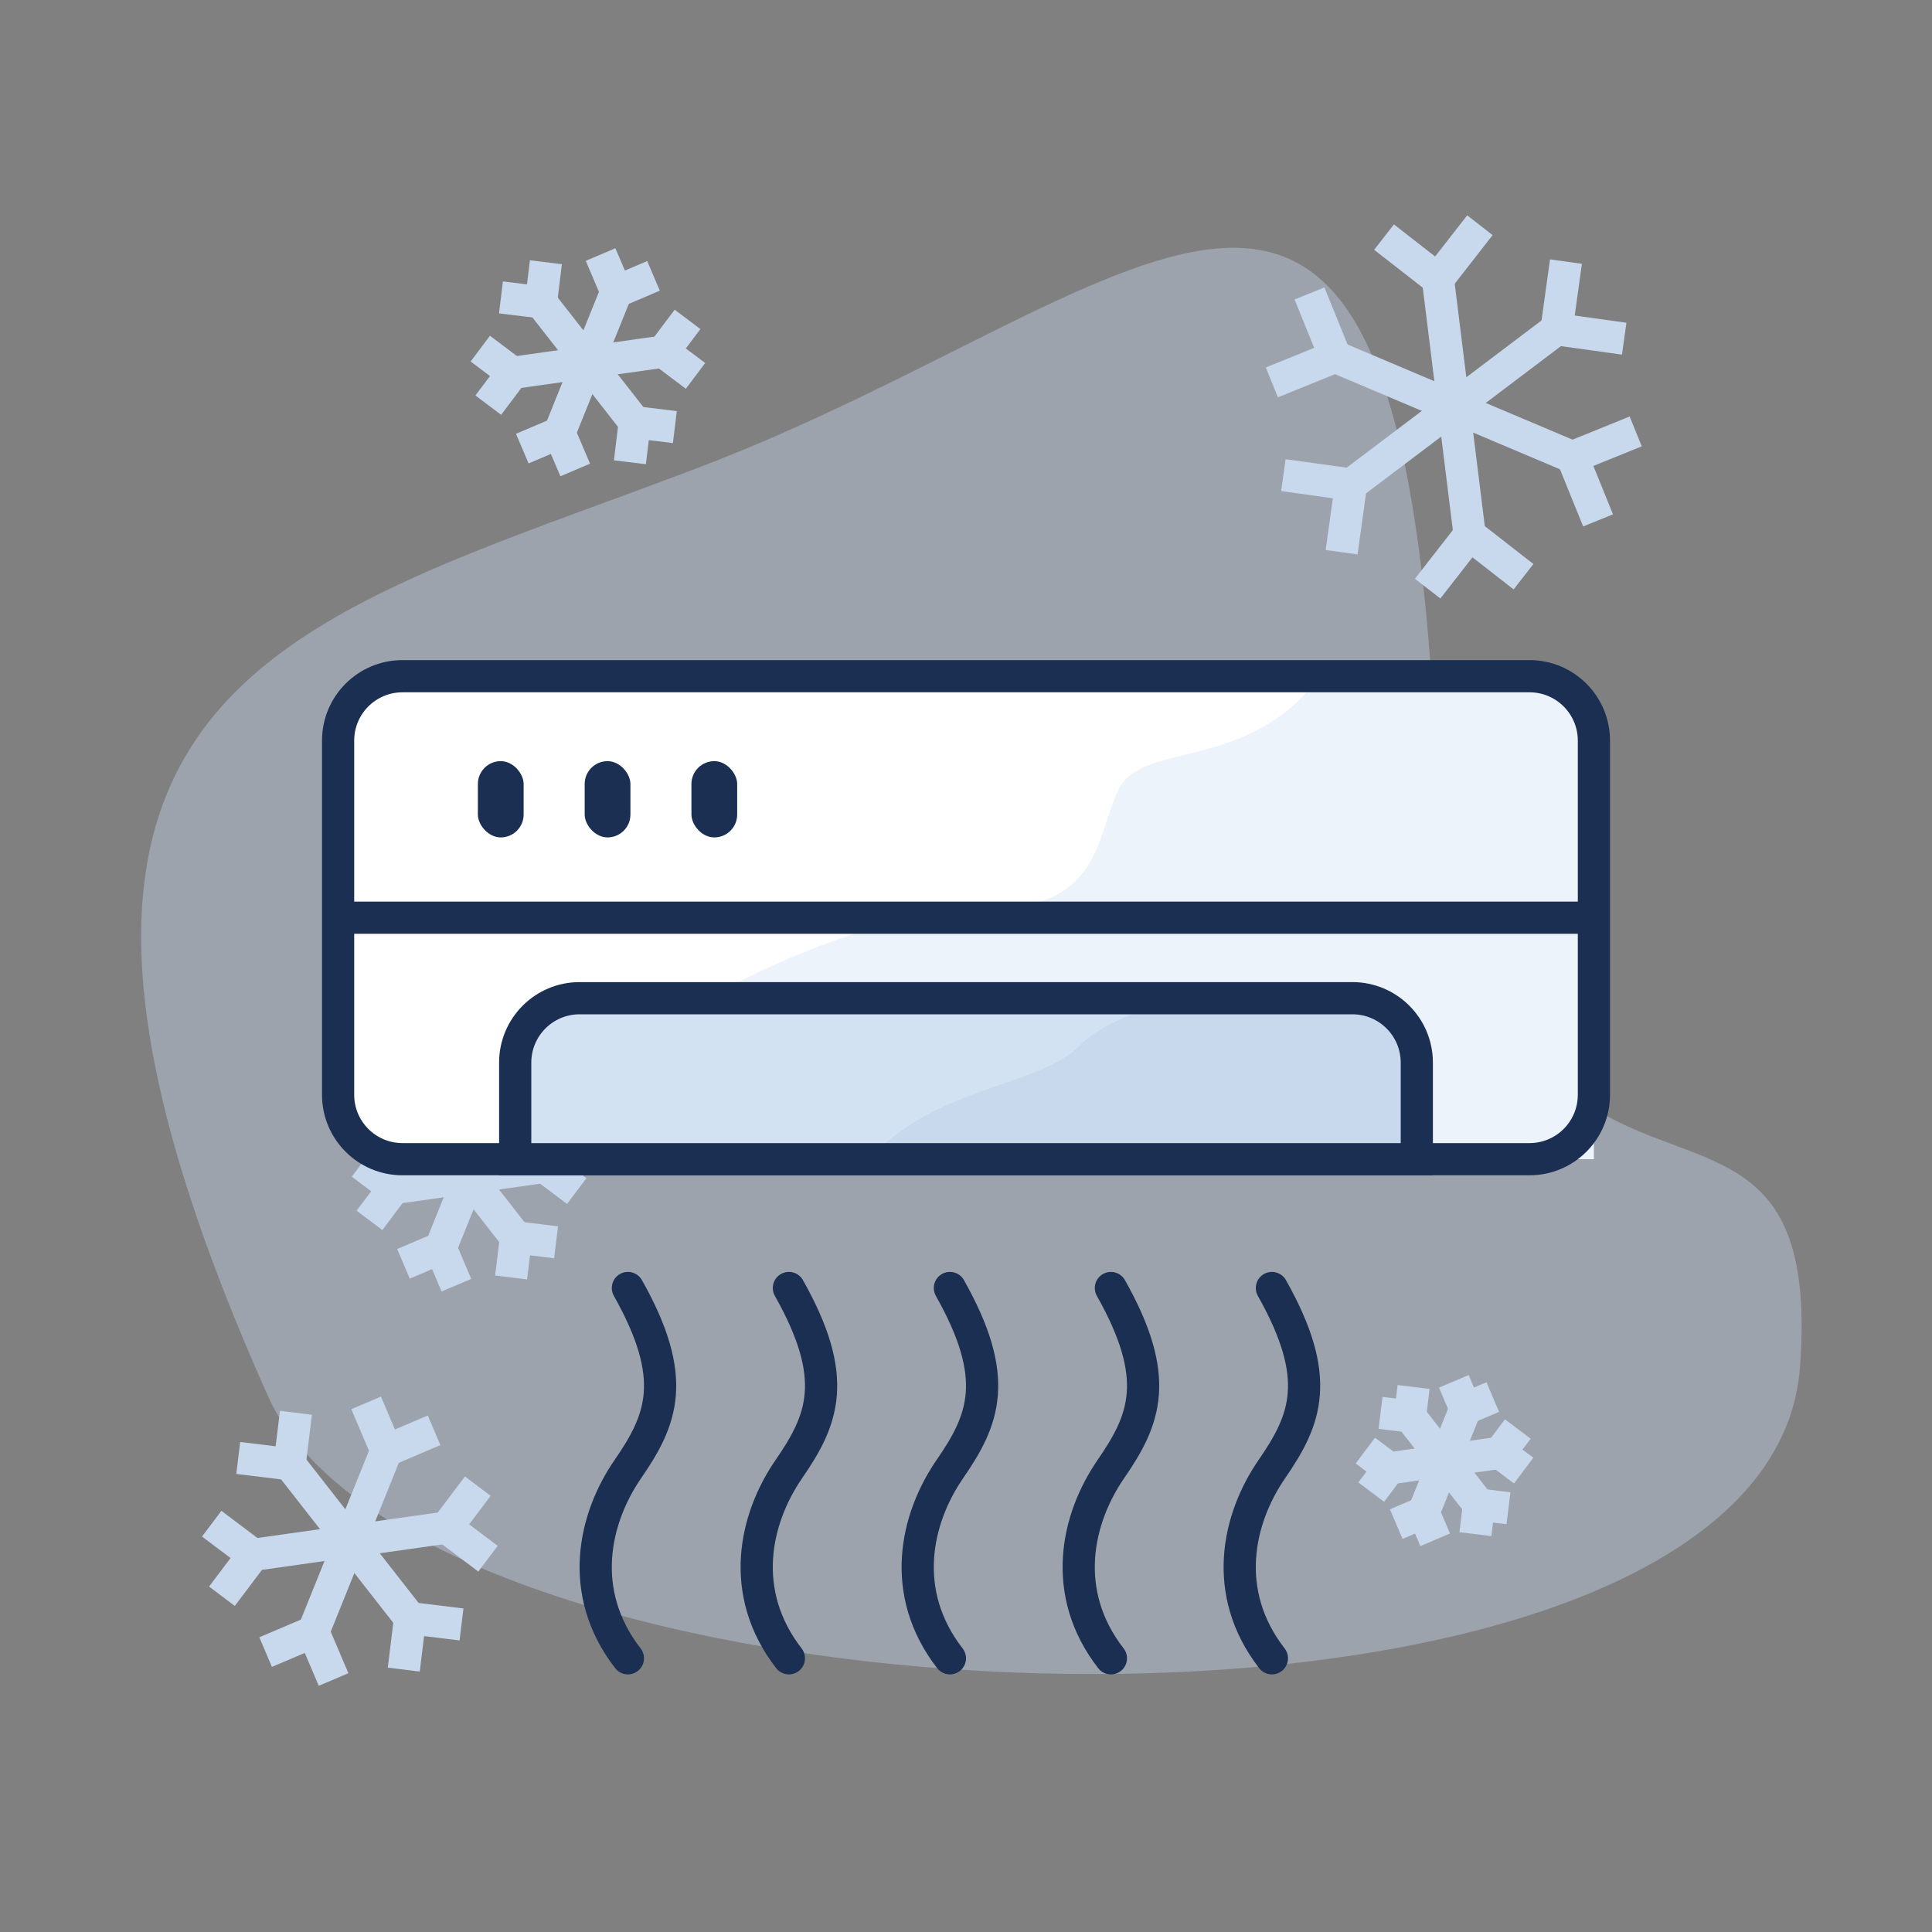 <svg width="120" height="120" viewBox="0 0 120 120" fill="none" xmlns="http://www.w3.org/2000/svg">
<rect x="0" y="0" width="120" height="120" fill="#808080" stroke="none"/>
<path opacity="0.4" d="M43.501 29C71.001 18.5 86.26 -1.492 89 43.5C91.486 83.84 113.583 60.958 111.799 84.92C109.826 111.42 26.371 108.651 16.621 86.665C-3.262 42.118 17.895 38.776 43.501 29Z" fill="#C8D8ED"/>
<path d="M89.189 16.343L91.282 33.213" stroke="#C8D8ED" stroke-width="2"/>
<path d="M94.629 35.821L91.282 33.213L88.674 36.56" stroke="#C8D8ED" stroke-width="2"/>
<path d="M91.92 13.988L89.312 17.335L85.965 14.727" stroke="#C8D8ED" stroke-width="2"/>
<path d="M82.008 21.768L97.665 28.39" stroke="#C8D8ED" stroke-width="2"/>
<path d="M101.597 26.796L97.665 28.39L99.259 32.322" stroke="#C8D8ED" stroke-width="2"/>
<path d="M81.335 18.226L82.929 22.158L78.997 23.752" stroke="#C8D8ED" stroke-width="2"/>
<path d="M97.478 19.849L83.914 30.097" stroke="#C8D8ED" stroke-width="2"/>
<path d="M79.712 29.512L83.914 30.097L83.329 34.299" stroke="#C8D8ED" stroke-width="2"/>
<path d="M97.265 16.249L96.68 20.451L100.882 21.037" stroke="#C8D8ED" stroke-width="2"/>
<path d="M33.239 18.311L39.428 26.224" stroke="#C8D8ED" stroke-width="2"/>
<path d="M41.917 26.528L39.428 26.224L39.124 28.712" stroke="#C8D8ED" stroke-width="2"/>
<path d="M33.907 16.288L33.603 18.776L31.115 18.472" stroke="#C8D8ED" stroke-width="2"/>
<path d="M31.25 23.243L41.196 21.84" stroke="#C8D8ED" stroke-width="2"/>
<path d="M42.704 19.837L41.197 21.84L43.2 23.347" stroke="#C8D8ED" stroke-width="2"/>
<path d="M29.832 21.653L31.835 23.161L30.327 25.164" stroke="#C8D8ED" stroke-width="2"/>
<path d="M38.505 17.568L34.747 26.884" stroke="#C8D8ED" stroke-width="2"/>
<path d="M32.44 27.865L34.747 26.884L35.728 29.191" stroke="#C8D8ED" stroke-width="2"/>
<path d="M37.303 15.809L38.284 18.116L40.591 17.135" stroke="#C8D8ED" stroke-width="2"/>
<path d="M25.86 68.945L32.049 76.858" stroke="#C8D8ED" stroke-width="2"/>
<path d="M34.538 77.162L32.049 76.858L31.745 79.346" stroke="#C8D8ED" stroke-width="2"/>
<path d="M26.529 66.922L26.224 69.411L23.736 69.106" stroke="#C8D8ED" stroke-width="2"/>
<path d="M23.871 73.877L33.818 72.474" stroke="#C8D8ED" stroke-width="2"/>
<path d="M35.325 70.471L33.818 72.474L35.821 73.981" stroke="#C8D8ED" stroke-width="2"/>
<path d="M22.453 72.287L24.456 73.795L22.948 75.798" stroke="#C8D8ED" stroke-width="2"/>
<path d="M31.126 68.202L27.368 77.518" stroke="#C8D8ED" stroke-width="2"/>
<path d="M25.061 78.499L27.368 77.518L28.349 79.825" stroke="#C8D8ED" stroke-width="2"/>
<path d="M29.924 66.443L30.905 68.75L33.212 67.769" stroke="#C8D8ED" stroke-width="2"/>
<path d="M87.311 87.637L91.863 93.457" stroke="#C8D8ED" stroke-width="2"/>
<path d="M93.694 93.681L91.863 93.457L91.639 95.288" stroke="#C8D8ED" stroke-width="2"/>
<path d="M87.802 86.149L87.579 87.98L85.748 87.756" stroke="#C8D8ED" stroke-width="2"/>
<path d="M85.847 91.265L93.163 90.233" stroke="#C8D8ED" stroke-width="2"/>
<path d="M94.273 88.759L93.164 90.233L94.637 91.342" stroke="#C8D8ED" stroke-width="2"/>
<path d="M84.804 90.096L86.278 91.204L85.169 92.678" stroke="#C8D8ED" stroke-width="2"/>
<path d="M91.184 87.091L88.42 93.943" stroke="#C8D8ED" stroke-width="2"/>
<path d="M86.723 94.665L88.42 93.943L89.141 95.64" stroke="#C8D8ED" stroke-width="2"/>
<path d="M90.3 85.797L91.021 87.494L92.718 86.772" stroke="#C8D8ED" stroke-width="2"/>
<path d="M17.524 90.349L25.47 100.507" stroke="#C8D8ED" stroke-width="2"/>
<path d="M28.665 100.897L25.47 100.507L25.079 103.702" stroke="#C8D8ED" stroke-width="2"/>
<path d="M18.382 87.751L17.991 90.946L14.797 90.556" stroke="#C8D8ED" stroke-width="2"/>
<path d="M14.969 96.681L27.739 94.879" stroke="#C8D8ED" stroke-width="2"/>
<path d="M29.675 92.307L27.74 94.879L30.311 96.814" stroke="#C8D8ED" stroke-width="2"/>
<path d="M13.149 94.639L15.721 96.575L13.785 99.146" stroke="#C8D8ED" stroke-width="2"/>
<path d="M24.284 89.395L19.46 101.355" stroke="#C8D8ED" stroke-width="2"/>
<path d="M16.498 102.614L19.46 101.355L20.719 104.317" stroke="#C8D8ED" stroke-width="2"/>
<path d="M22.741 87.136L24 90.098L26.962 88.839" stroke="#C8D8ED" stroke-width="2"/>
<path d="M21 46C21 43.791 22.791 42 25 42H95C97.209 42 99 43.791 99 46V57V68C99 70.209 97.209 72 95 72H25C22.791 72 21 70.209 21 68V57V46Z" fill="white"/>
<path d="M69.5 49C71 46 77.5 48 82 42H95C97.209 42 99 43.791 99 46V72H41L44 62C47.167 60.167 55 56.5 61 56.5C68.5 56.5 68 52 69.5 49Z" fill="#EDF3FA"/>
<path d="M21 57V68C21 70.209 22.791 72 25 72H95C97.209 72 99 70.209 99 68V57M21 57V46C21 43.791 22.791 42 25 42H95C97.209 42 99 43.791 99 46V57M21 57H99" stroke="#1A2F52" stroke-width="2"/>
<path d="M32 66C32 63.791 33.791 62 36 62H83C85.209 62 87 63.791 87 66V72H32V66Z" fill="#D3E2F2"/>
<path d="M67 65C64.5 67.5 58 67.5 54 72H87V66C87 63.791 85.209 62 83 62H74.5C72.833 62.167 69 63 67 65Z" fill="#C8D8ED"/>
<path d="M32 66C32 63.791 33.791 62 36 62H84C86.209 62 88 63.791 88 66V72H32V66Z" stroke="#1A2F52" stroke-width="2"/>
<rect x="29.682" y="47.276" width="2.842" height="4.737" rx="1.421" fill="#1A2F52"/>
<rect x="36.315" y="47.276" width="2.842" height="4.737" rx="1.421" fill="#1A2F52"/>
<rect x="42.946" y="47.276" width="2.842" height="4.737" rx="1.421" fill="#1A2F52"/>
<path d="M39 103C35.831 98.911 36.887 94.311 39 91.244C41.113 88.178 42.169 85.622 39 80" stroke="#1A2F52" stroke-width="2" stroke-linecap="round"/>
<path d="M49 103C45.831 98.911 46.887 94.311 49 91.244C51.113 88.178 52.169 85.622 49 80" stroke="#1A2F52" stroke-width="2" stroke-linecap="round"/>
<path d="M59 103C55.831 98.911 56.887 94.311 59 91.244C61.113 88.178 62.169 85.622 59 80" stroke="#1A2F52" stroke-width="2" stroke-linecap="round"/>
<path d="M69 103C65.831 98.911 66.887 94.311 69 91.244C71.113 88.178 72.169 85.622 69 80" stroke="#1A2F52" stroke-width="2" stroke-linecap="round"/>
<path d="M79 103C75.831 98.911 76.887 94.311 79 91.244C81.113 88.178 82.169 85.622 79 80" stroke="#1A2F52" stroke-width="2" stroke-linecap="round"/>
</svg>
